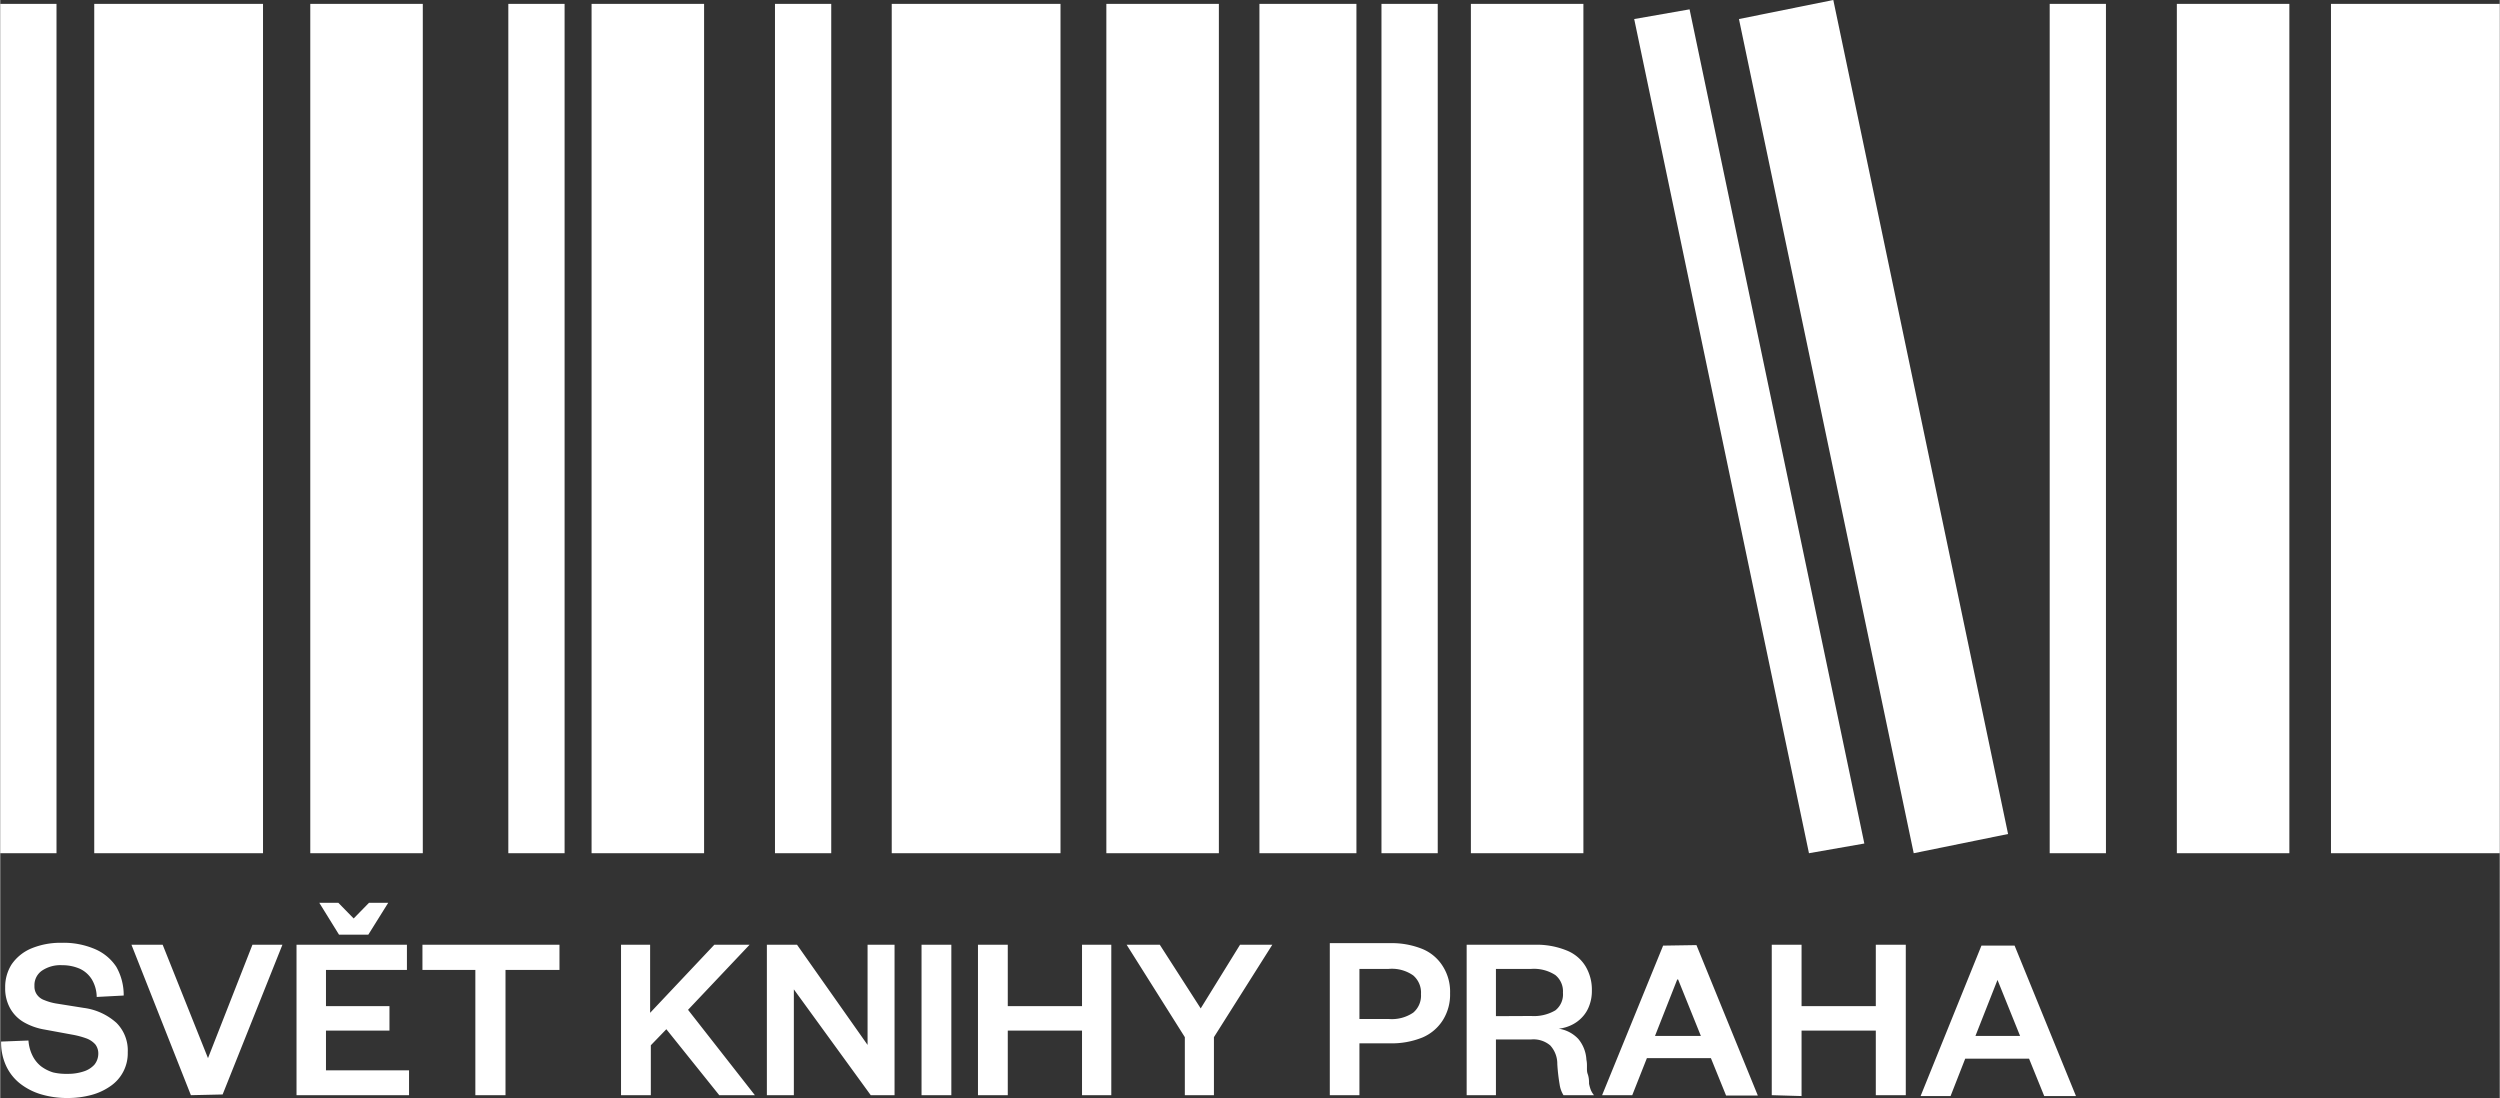 <svg id="a24d602a-980a-4cff-8399-b89c95cd950c" data-name="Layer 1" xmlns="http://www.w3.org/2000/svg" width="50mm" height="21.96mm" viewBox="0 0 141.73 62.26">
  <rect x="0" y="0" width="141.73" height="62.26" fill="#333333" stroke="none"/>
  <g>
    <g>
      <rect x="5.33" y="0.22" width="9.57" height="48.16" style="fill: #fff"/>
      <rect y="0.22" width="3.19" height="48.16" style="fill: #fff"/>
      <rect x="43.93" y="0.22" width="3.19" height="48.16" style="fill: #fff"/>
      <rect x="50.55" y="0.22" width="9.57" height="48.16" style="fill: #fff"/>
      <rect x="62.72" y="0.22" width="6.38" height="48.16" style="fill: #fff"/>
      <rect x="71.4" y="0.22" width="5.5" height="48.16" style="fill: #fff"/>
      <rect x="78.32" y="0.22" width="3.19" height="48.16" style="fill: #fff"/>
      <polygon points="105.7 47.83 102.56 48.38 92.65 1.08 95.79 0.53 105.7 47.83" style="fill: #fff;fill-rule: evenodd"/>
      <polygon points="113.85 47.29 108.5 48.38 98.59 1.08 103.94 0 113.85 47.29" style="fill: #fff;fill-rule: evenodd"/>
      <rect x="83.39" y="0.22" width="6.38" height="48.16" style="fill: #fff"/>
      <rect x="123.42" y="0.22" width="6.38" height="48.16" style="fill: #fff"/>
      <rect x="33.53" y="0.22" width="6.38" height="48.16" style="fill: #fff"/>
      <rect x="28.81" y="0.22" width="3.19" height="48.16" style="fill: #fff"/>
      <rect x="132.16" y="0.22" width="9.57" height="48.16" style="fill: #fff"/>
      <rect x="17.58" y="0.22" width="6.38" height="48.16" style="fill: #fff"/>
      <rect x="116.21" y="0.22" width="3.19" height="48.16" style="fill: #fff"/>
    </g>
    <path d="M.05,59.06a3.13,3.13,0,0,0,.28,1.37,2.74,2.74,0,0,0,.78,1,3.59,3.59,0,0,0,1.2.62,5.15,5.15,0,0,0,1.51.21,5.12,5.12,0,0,0,1.34-.17,3.4,3.4,0,0,0,1.07-.49,2.25,2.25,0,0,0,1-1.93A2.21,2.21,0,0,0,6.59,58a3.44,3.44,0,0,0-1.86-.85L3.16,56.9a3.08,3.08,0,0,1-.66-.19.86.86,0,0,1-.41-.3.78.78,0,0,1-.15-.5,1,1,0,0,1,.41-.86,1.86,1.86,0,0,1,1.16-.32,2.47,2.47,0,0,1,1,.2,1.59,1.59,0,0,1,.68.6,2,2,0,0,1,.28,1L7,56.45a3.23,3.23,0,0,0-.42-1.63,2.74,2.74,0,0,0-1.2-1,4.49,4.49,0,0,0-1.89-.36,4.31,4.31,0,0,0-1.73.32,2.55,2.55,0,0,0-1.12.91A2.39,2.39,0,0,0,.28,56a2.3,2.3,0,0,0,.29,1.19,2.09,2.09,0,0,0,.78.78,3.53,3.53,0,0,0,1.17.41l1.63.3a4.77,4.77,0,0,1,.76.21,1.27,1.27,0,0,1,.48.33.84.84,0,0,1,.17.53,1,1,0,0,1-.22.62,1.38,1.38,0,0,1-.6.38,2.78,2.78,0,0,1-.92.14A3.22,3.22,0,0,1,3,60.81a2.24,2.24,0,0,1-.69-.35,1.77,1.77,0,0,1-.48-.6A2.27,2.27,0,0,1,1.6,59l-1.55.06Zm12.56,3L16,53.57h-1.7L11.78,60h0L9.21,53.57H7.44l3.37,8.53ZM20.87,53,22,51.19H20.91l-.87.89-.87-.89H18.09L19.21,53Zm2.31,7.69H18.47V58.44h3.6V57.05h-3.6V55h4.59V53.57H16.8V62.1h6.38V60.69Zm5.47,1.41V55h3.06V53.57H23.94V55h3V62.1Zm14.14,0L39,57.26l3.49-3.69h-2l-3.64,3.86V53.57H35.2V62.1h1.69V59.27l.88-.91,3,3.74Zm2.36-8.53H43.47V62.1H45v-6l4.36,6h1.35V53.57H49.18v5.68l-4-5.68Zm7.09,0V62.1h1.69V53.57Zm4.89,8.53V58.44h4.21V62.1H63V53.57H61.34v3.48H57.13V53.57H55.44V62.1Zm10.94-4.92-2.32-3.61H63.87l3.3,5.24V62.1h1.65V58.81l3.31-5.24H70.3l-2.23,3.61Zm9,.6V54.94h1.66a2.1,2.1,0,0,1,1.39.37,1.28,1.28,0,0,1,.44,1.06,1.26,1.26,0,0,1-.44,1.05,2.16,2.16,0,0,1-1.39.36Zm0,1.38h1.72a4.64,4.64,0,0,0,1.85-.33,2.54,2.54,0,0,0,1.17-1,2.72,2.72,0,0,0,.4-1.51,2.68,2.68,0,0,0-.4-1.51,2.47,2.47,0,0,0-1.17-1,4.64,4.64,0,0,0-1.85-.33h-3.4V62.1h1.68V59.16Zm13.3,2.94a1.24,1.24,0,0,1-.17-.27,2.21,2.21,0,0,1-.11-.38c0-.15,0-.34-.08-.56s0-.48-.07-.8a2,2,0,0,0-.46-1.18,1.91,1.91,0,0,0-1.11-.58,2.2,2.2,0,0,0,.73-.21,2,2,0,0,0,.6-.44,1.87,1.87,0,0,0,.4-.65,2.31,2.31,0,0,0,.15-.86,2.58,2.58,0,0,0-.36-1.38,2.21,2.21,0,0,0-1.08-.9A4.51,4.51,0,0,0,87,53.57H83.15V62.1h1.66V58.94h2a1.47,1.47,0,0,1,1.08.34,1.54,1.54,0,0,1,.4,1.06,10.76,10.76,0,0,0,.13,1.14,1.59,1.59,0,0,0,.22.62Zm-5.56-4.48V54.94h2a2.23,2.23,0,0,1,1.37.35,1.19,1.19,0,0,1,.43,1,1.15,1.15,0,0,1-.43,1,2.39,2.39,0,0,1-1.37.32Zm9.48-4L90.83,62.1h1.71L93.37,60H97l.86,2.12h1.8l-3.48-8.53Zm.85,1.92h0l1.29,3.2h-2.6l1.26-3.2Zm7,6.61V58.44h4.21V62.1h1.7V53.57h-1.7v3.48h-4.21V53.57h-1.69V62.1Zm10.2-8.53-3.45,8.53h1.7l.83-2.12h3.62l.86,2.12h1.8l-3.48-8.53Zm.85,1.92h.05l1.29,3.2H112l1.26-3.2Z" style="fill: #fff"/>
  </g>
</svg>
